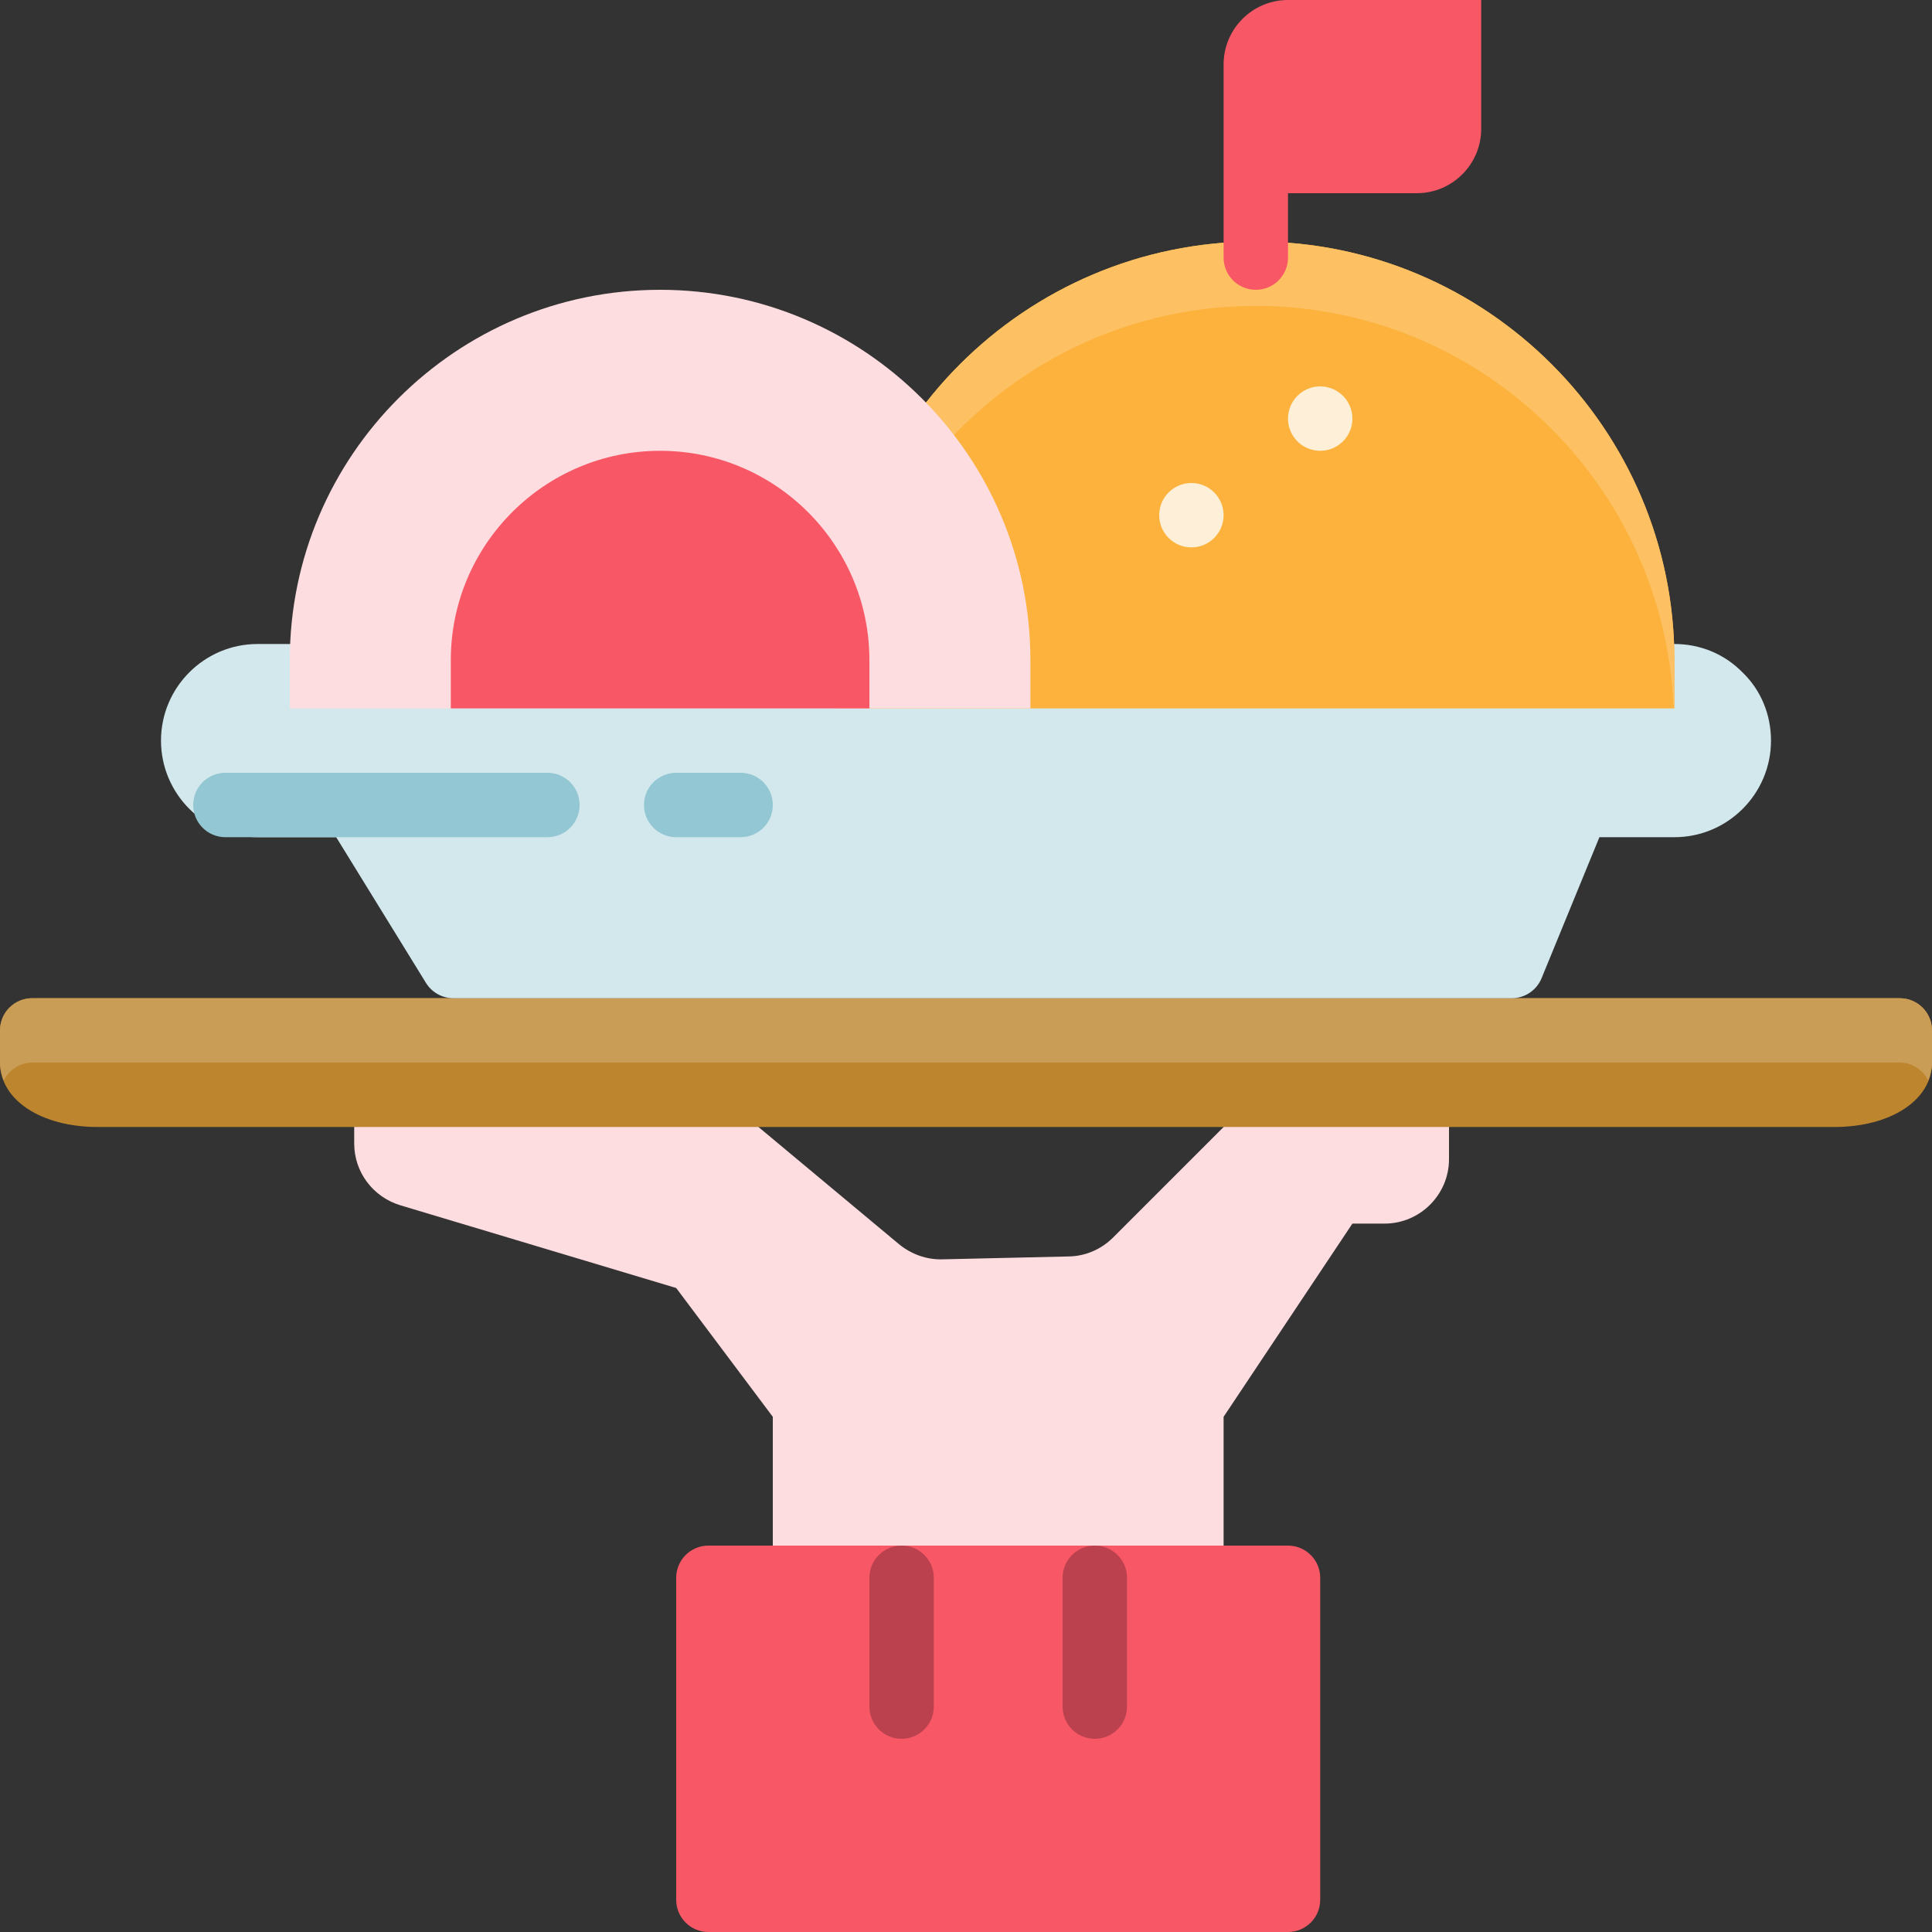 <?xml version="1.0" encoding="iso-8859-1"?>
<!-- Uploaded to: SVG Repo, www.svgrepo.com, Generator: SVG Repo Mixer Tools -->
<svg height="800px" width="800px" version="1.1" id="Layer_1" xmlns="http://www.w3.org/2000/svg" xmlns:xlink="http://www.w3.org/1999/xlink" 
	 viewBox="0 0 480 480" xml:space="preserve">
<rect x="0" y="0" width="480" height="480" fill="#333333" stroke="none"/>
<path style="fill:#FEDDE0;" d="M88,272v12.08c0,7.12,4.64,13.28,11.44,15.36L168,320l24,32v32h112v-32l32-48h8c8.8,0,16-7.2,16-16
	v-16h-48l-35.44,35.44c-2.96,2.96-6.88,4.64-10.96,4.72l-31.6,0.72c-3.84,0.08-7.6-1.28-10.64-3.76L180,272.96L88,272z"/>
<path style="fill:#BD852D;" d="M472,248H8c-4.424,0-8,3.576-8,8v8c0,9.272,10.208,16,24.28,16h431.44c14.072,0,24.28-6.728,24.28-16
	v-8C480,251.576,476.424,248,472,248z"/>
<path style="fill:#CA9D57;" d="M472,248H8c-4.424,0-8,3.576-8,8v8c0,1.568,0.384,3.024,0.936,4.424C2.264,265.824,4.888,264,8,264
	h464c3.112,0,5.736,1.824,7.064,4.424c0.552-1.4,0.936-2.856,0.936-4.424v-8C480,251.576,476.424,248,472,248z"/>
<path style="fill:#F85766;" d="M320,384H176c-4.424,0-8,3.576-8,8v80c0,4.424,3.576,8,8,8h144c4.424,0,8-3.576,8-8v-80
	C328,387.576,324.424,384,320,384z"/>
<path style="fill:#D2E8ED;" d="M433.016,167.144C428.528,162.528,422.496,160,416,160H64c-13.232,0-24,10.768-24,24s10.768,24,24,24
	h19.528l22.296,36.192c1.464,2.368,4.04,3.808,6.816,3.808H375.6c3.248,0,6.168-1.96,7.4-4.968L397.368,208H416
	c13.232,0,24-10.768,24-24C440,177.504,437.472,171.472,433.016,167.144z"/>
<path style="fill:#FCB23C;" d="M312,60c-57.344,0-104,46.656-104,104v12h208v-12C416,106.656,369.344,60,312,60z"/>
<path style="fill:#FDC163;" d="M312,60c-57.344,0-104,46.656-104,104v12h0.2c2.128-55.48,47.808-100,103.8-100
	s101.672,44.52,103.8,100h0.2v-12C416,106.656,369.344,60,312,60z"/>
<path style="fill:#FEDDE0;" d="M164,72c-50.728,0-92,41.272-92,92v12h184v-12C256,113.272,214.728,72,164,72z"/>
<g>
	<path style="fill:#F85766;" d="M164,112c-28.672,0-52,23.328-52,52v12h104v-12C216,135.328,192.672,112,164,112z"/>
	<path style="fill:#F85766;" d="M320,0c-8.824,0-16,7.176-16,16v16v16v16c0,4.424,3.576,8,8,8s8-3.576,8-8V48h32
		c8.824,0,16-7.176,16-16V0H320z"/>
</g>
<g>
	<circle style="fill:#FEF0D8;" cx="296" cy="128" r="8"/>
	<circle style="fill:#FEF0D8;" cx="328" cy="104" r="8"/>
</g>
<g>
	<path style="fill:#92C7D3;" d="M136,208H56c-4.424,0-8-3.576-8-8s3.576-8,8-8h80c4.424,0,8,3.576,8,8S140.424,208,136,208z"/>
	<path style="fill:#92C7D3;" d="M184,208h-16c-4.424,0-8-3.576-8-8s3.576-8,8-8h16c4.424,0,8,3.576,8,8S188.424,208,184,208z"/>
</g>
<g>
	<path style="fill:#BA414D;" d="M224,432c-4.424,0-8-3.576-8-8v-32c0-4.424,3.576-8,8-8s8,3.576,8,8v32
		C232,428.424,228.424,432,224,432z"/>
	<path style="fill:#BA414D;" d="M272,432c-4.424,0-8-3.576-8-8v-32c0-4.424,3.576-8,8-8s8,3.576,8,8v32
		C280,428.424,276.424,432,272,432z"/>
</g>
</svg>